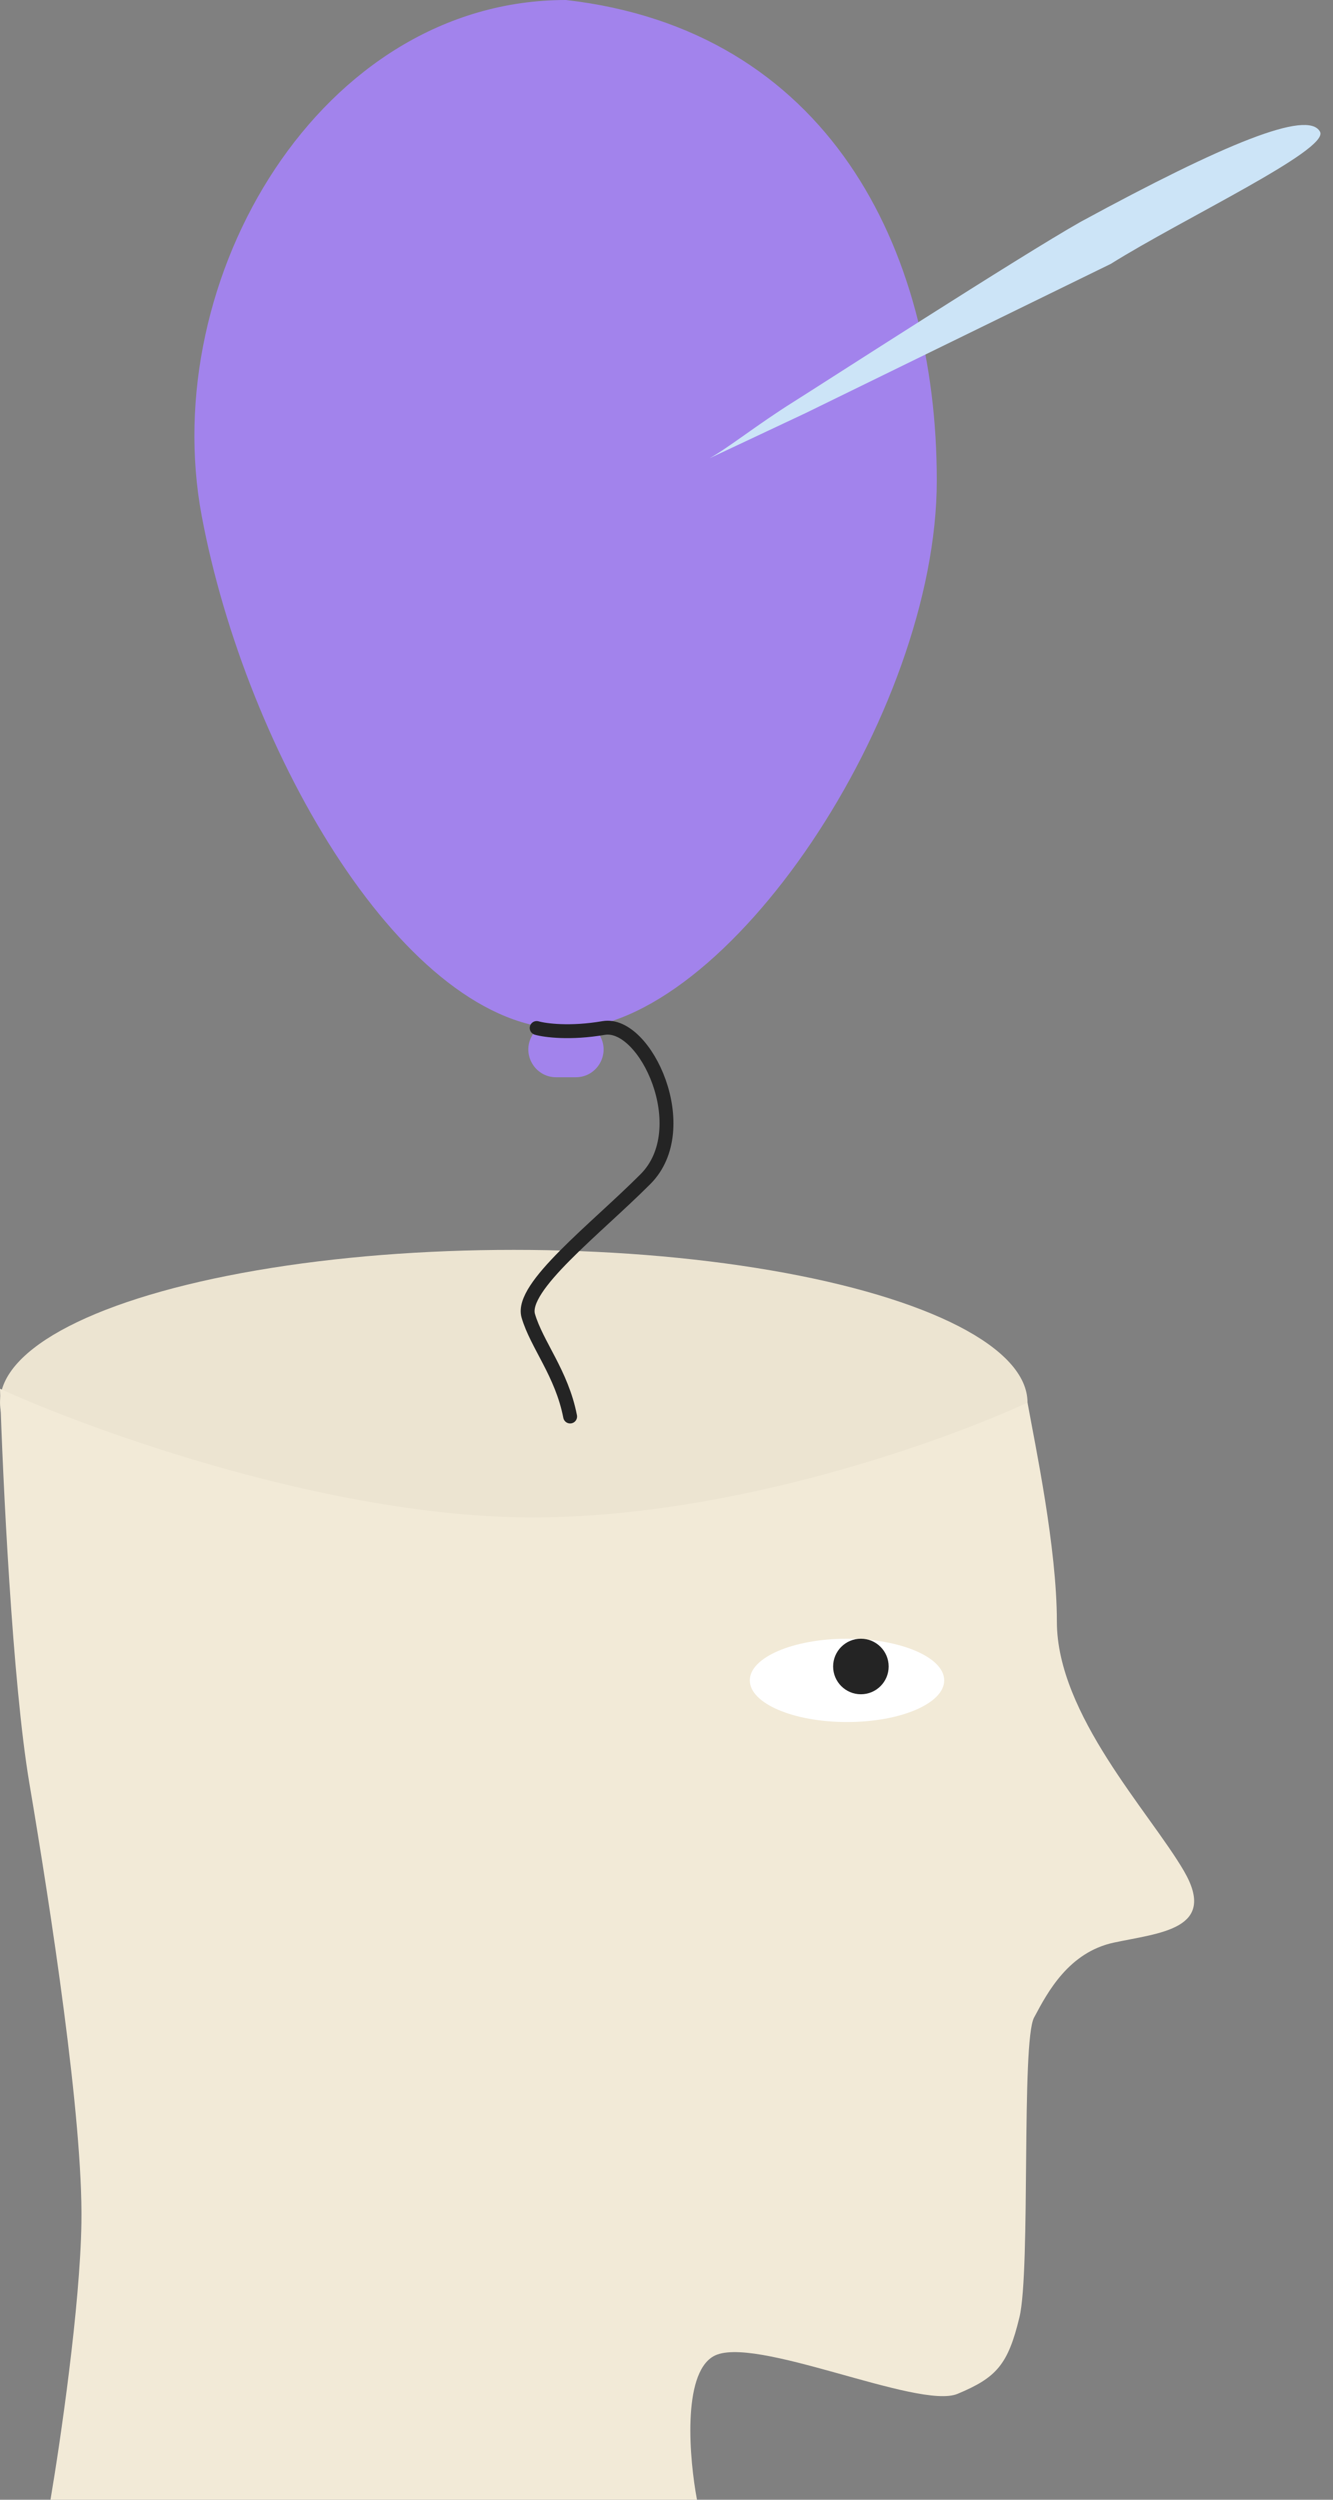 <?xml version="1.0" encoding="UTF-8"?> <svg xmlns="http://www.w3.org/2000/svg" width="48" height="90" viewBox="0 0 48 90" fill="none"><rect x="0" y="0" width="48" height="90" fill="#808080" stroke="none"/> <path d="M33.733 17.298C33.733 25.724 26.145 37.046 20.38 37.046C14.614 37.046 8.87 27.143 7.264 18.578C5.658 10.012 11.547 -2.60927e-05 20.38 0C29.748 1.071 33.733 8.872 33.733 17.298Z" fill="#A283EC"></path> <path d="M19.514 36.672C19.898 36.005 20.861 36.005 21.246 36.672L21.6 37.285C21.985 37.952 21.504 38.785 20.734 38.785H20.026C19.256 38.785 18.775 37.952 19.16 37.285L19.514 36.672Z" fill="#A283EC"></path> <ellipse cx="18.5" cy="50.5" rx="18.5" ry="5.5" fill="#ECE4D1"></ellipse> <path d="M19.325 37.012C19.626 37.099 20.53 37.22 21.736 37.012C23.243 36.753 25.052 40.639 23.243 42.452C21.434 44.265 18.722 46.337 19.023 47.374C19.325 48.41 20.229 49.446 20.53 51" stroke="#242424" stroke-width="0.5" stroke-linecap="round"></path> <path d="M28.567 14.473C29.581 13.837 36.757 9.203 38.912 7.987C44.085 5.176 47.102 3.933 47.533 4.744C47.878 5.392 42.586 7.879 40 9.5L28.998 14.878L25.55 16.5C26.268 16.095 27.274 15.284 28.567 14.473Z" fill="#CCE4F7"></path> <path d="M1.056 64.194C0.446 60.581 0.098 53.226 0 50C3.382 51.544 11.951 54.633 19.175 54.633C26.4 54.633 33.99 51.888 37 50.5C37.274 52.025 38.057 55.713 38.057 58.387C38.057 61.73 41.4 65.249 42.631 67.361C43.862 69.472 41.752 69.589 40.11 69.941C38.489 70.289 37.725 71.722 37.255 72.605L37.236 72.639C36.767 73.519 37.119 81.73 36.709 83.431C36.298 85.132 35.888 85.601 34.48 86.188C33.073 86.774 27.092 84.018 25.684 84.839C24.558 85.496 24.824 88.553 25.098 90H1.818C2.17 87.928 2.885 83.032 2.932 80.029C2.991 76.276 1.818 68.71 1.056 64.194Z" fill="#F2EAD7"></path> <ellipse cx="30.5" cy="60.5" rx="3.5" ry="1.5" fill="white"></ellipse> <circle cx="31" cy="60" r="1" fill="#242424"></circle> </svg> 